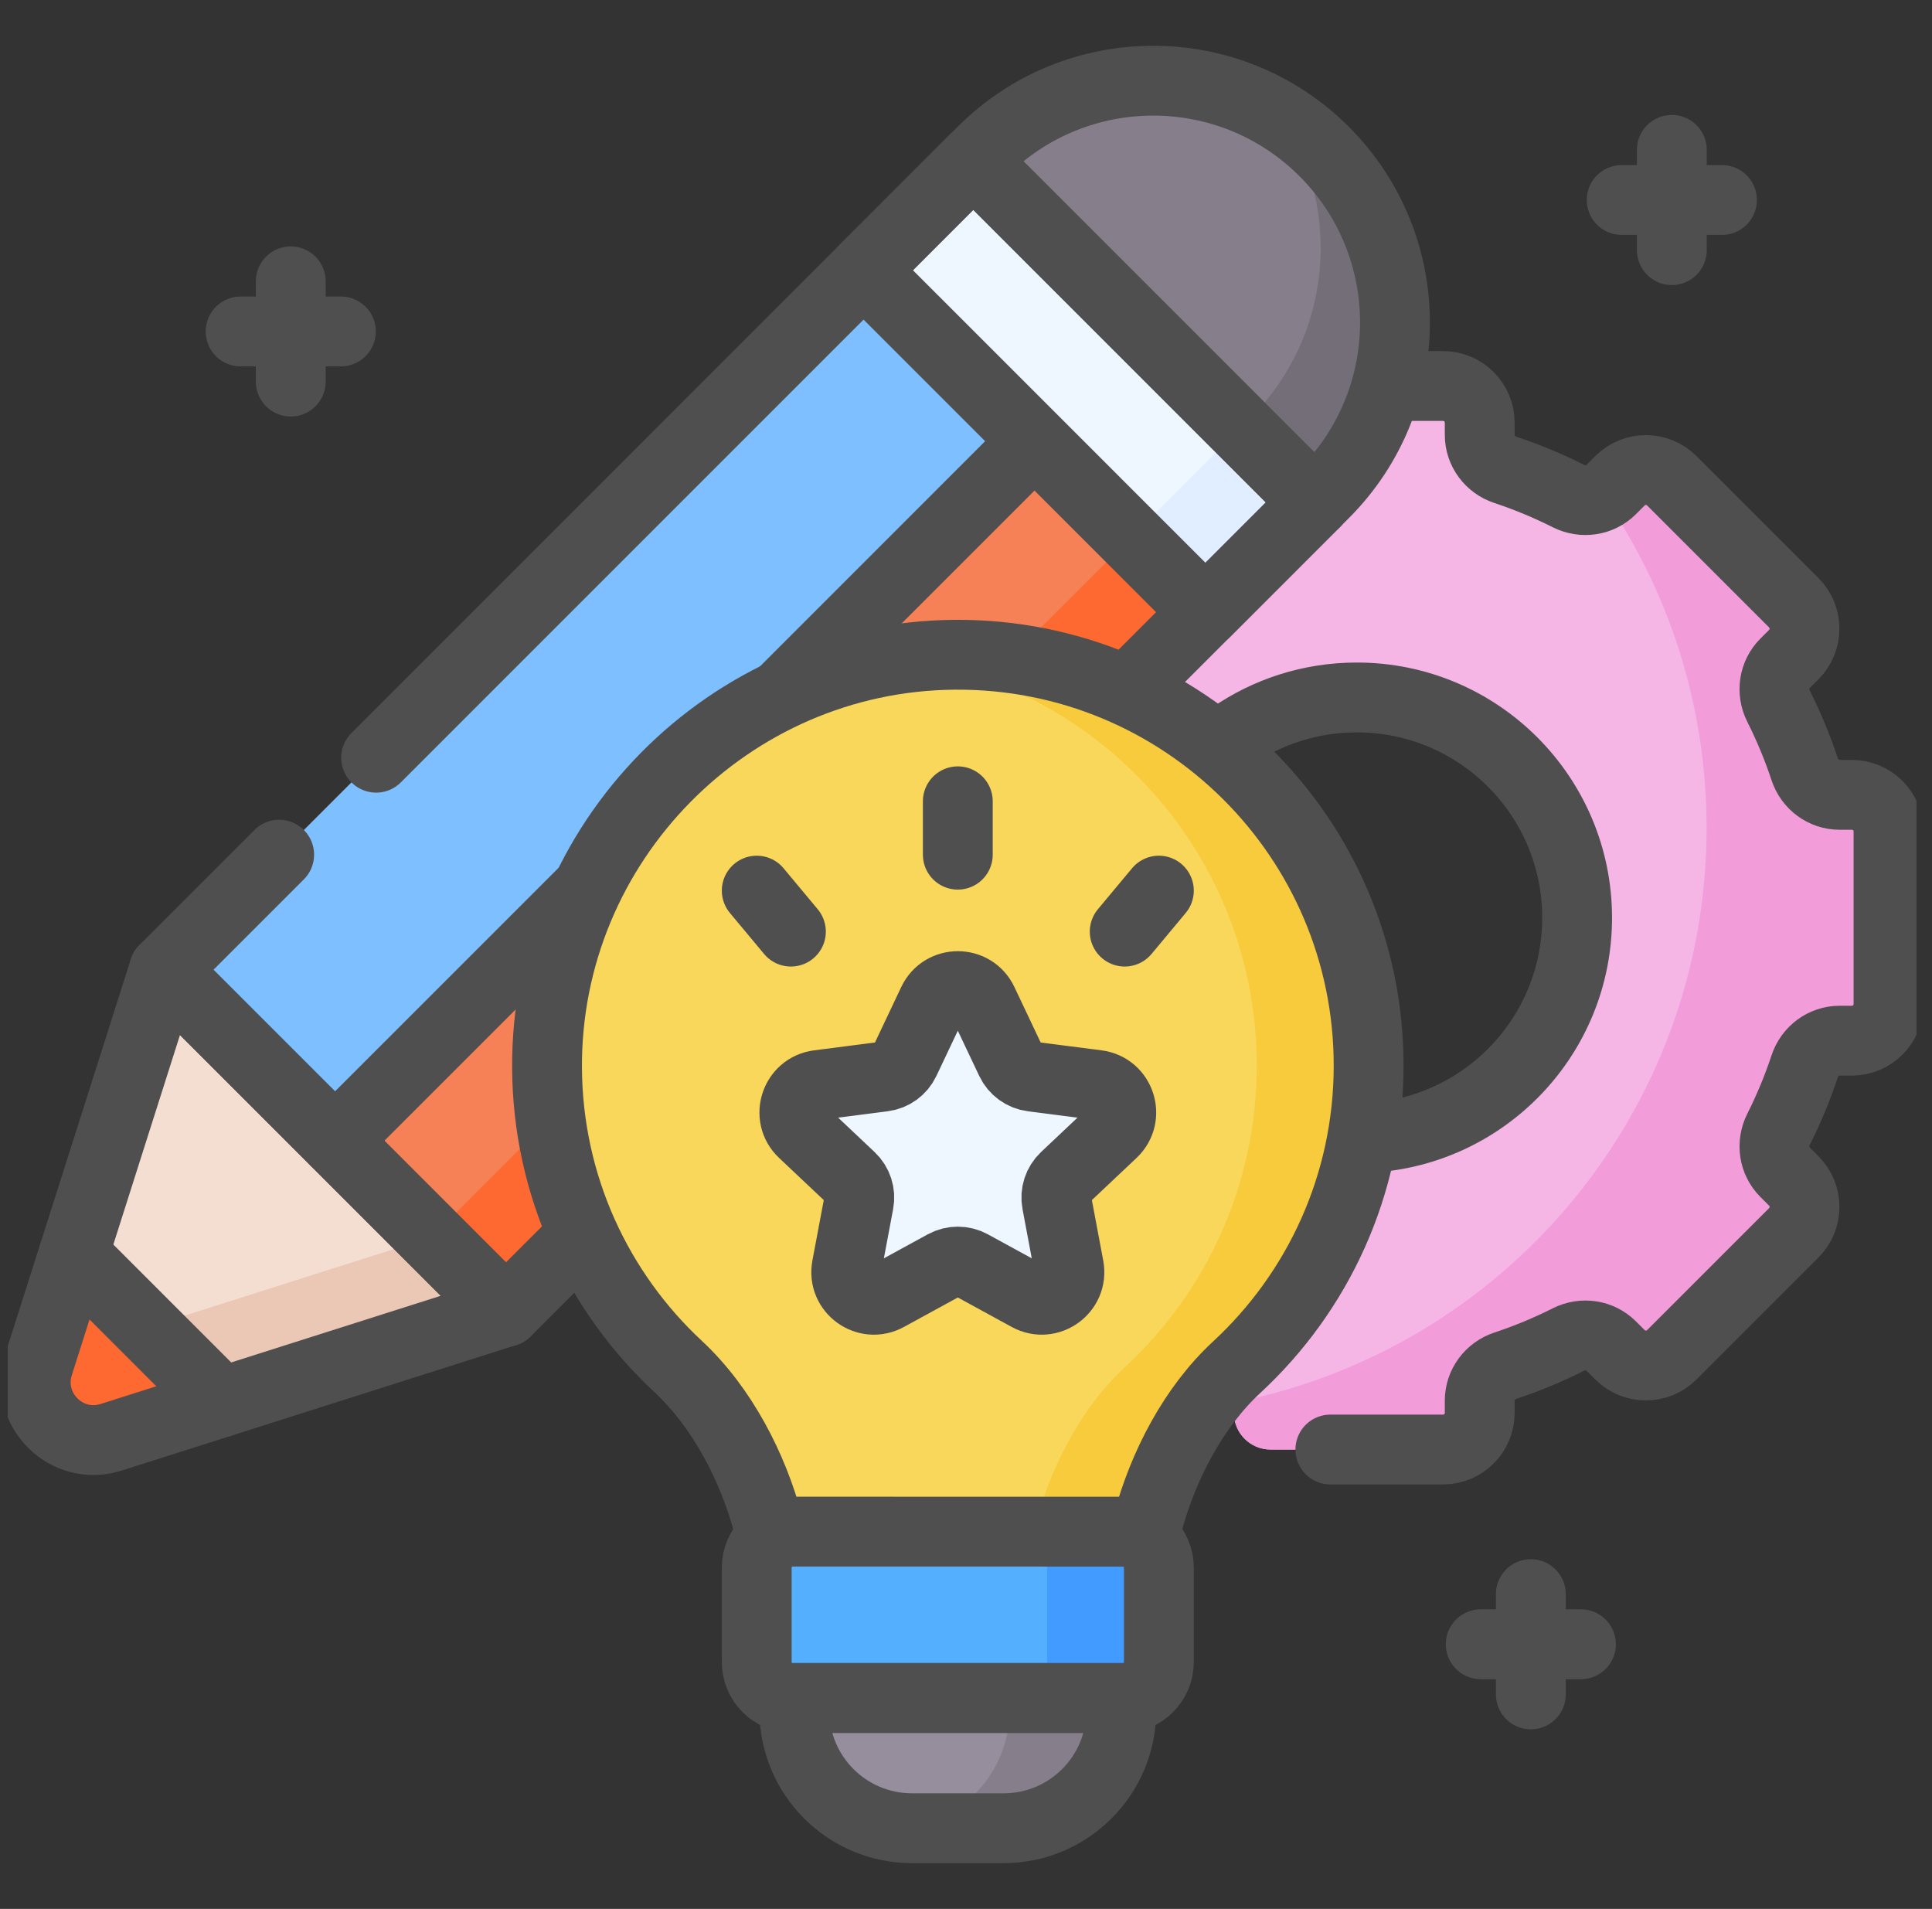 <svg width="83" height="82" viewBox="0 0 83 82" fill="none" xmlns="http://www.w3.org/2000/svg">
<rect x="0" y="0" width="83" height="82" fill="#333333" stroke="none"/>
<g clip-path="url(#clip0_68_552)">
<path d="M79.556 34.145H79.033C78.346 34.145 77.747 33.697 77.531 33.045C77.221 32.109 76.844 31.204 76.406 30.334C76.097 29.72 76.203 28.979 76.689 28.492L77.061 28.12C77.676 27.505 77.676 26.507 77.061 25.892L71.822 20.653C71.207 20.038 70.209 20.038 69.594 20.653L69.222 21.025C68.736 21.512 67.994 21.617 67.38 21.308C66.51 20.871 65.605 20.494 64.669 20.183C64.017 19.967 63.569 19.368 63.569 18.681V18.158C63.569 17.288 62.864 16.582 61.993 16.582H54.585C53.715 16.582 53.009 17.288 53.009 18.158V18.681C53.009 19.368 52.562 19.967 51.91 20.183C50.974 20.494 50.069 20.871 49.199 21.308C48.584 21.618 47.843 21.512 47.356 21.025L46.985 20.653C46.369 20.038 45.371 20.038 44.756 20.653L39.518 25.892C38.902 26.507 38.902 27.505 39.518 28.12L39.889 28.492C40.376 28.978 40.482 29.72 40.173 30.334C39.735 31.204 39.358 32.109 39.048 33.045C38.831 33.697 38.233 34.145 37.546 34.145H37.022C36.152 34.145 35.446 34.85 35.446 35.721V43.129C35.446 43.999 36.152 44.705 37.022 44.705H37.546C38.233 44.705 38.831 45.153 39.048 45.805C39.358 46.74 39.735 47.646 40.173 48.515C40.482 49.13 40.376 49.871 39.889 50.358L39.518 50.73C38.902 51.345 38.902 52.343 39.518 52.958L44.756 58.197C45.371 58.812 46.369 58.812 46.985 58.197L47.356 57.825C47.843 57.338 48.584 57.232 49.199 57.541C50.068 57.979 50.974 58.356 51.91 58.666C52.561 58.883 53.009 59.481 53.009 60.168V60.692C53.009 61.562 53.715 62.268 54.585 62.268H61.993C62.864 62.268 63.569 61.562 63.569 60.692V60.168C63.569 59.481 64.017 58.883 64.669 58.666C65.605 58.356 66.51 57.979 67.38 57.541C67.994 57.232 68.736 57.338 69.222 57.825L69.594 58.196C70.209 58.812 71.207 58.812 71.822 58.196L77.061 52.958C77.676 52.343 77.676 51.345 77.061 50.729L76.689 50.358C76.203 49.871 76.097 49.13 76.406 48.515C76.844 47.646 77.221 46.74 77.531 45.804C77.747 45.153 78.346 44.705 79.033 44.705H79.556C80.427 44.705 81.132 43.999 81.132 43.129V35.721C81.132 34.85 80.427 34.145 79.556 34.145ZM58.289 48.89C53.062 48.89 48.825 44.652 48.825 39.425C48.825 34.198 53.062 29.96 58.289 29.96C63.517 29.96 67.754 34.198 67.754 39.425C67.754 44.652 63.517 48.89 58.289 48.89Z" fill="#F5B6E6"/>
<path d="M79.556 34.145H79.033C78.346 34.145 77.747 33.697 77.531 33.045C77.221 32.109 76.844 31.204 76.406 30.334C76.097 29.72 76.203 28.978 76.689 28.492L77.061 28.12C77.676 27.505 77.676 26.507 77.061 25.891L71.822 20.653C71.207 20.038 70.209 20.038 69.594 20.653L69.222 21.025C69.115 21.131 68.996 21.219 68.869 21.288C71.672 25.344 73.316 30.263 73.316 35.567C73.316 47.799 64.581 57.989 53.009 60.245V60.691C53.009 61.562 53.715 62.267 54.585 62.267H61.993C62.864 62.267 63.569 61.562 63.569 60.691V60.168C63.569 59.481 64.017 58.882 64.669 58.666C65.605 58.355 66.51 57.978 67.38 57.541C67.994 57.231 68.736 57.337 69.222 57.824L69.594 58.196C70.209 58.811 71.207 58.811 71.822 58.196L77.061 52.957C77.676 52.342 77.676 51.344 77.061 50.729L76.689 50.357C76.203 49.871 76.096 49.129 76.406 48.515C76.843 47.645 77.22 46.74 77.531 45.804C77.747 45.152 78.346 44.704 79.033 44.704H79.556C80.427 44.704 81.132 43.999 81.132 43.128V35.72C81.132 34.85 80.427 34.145 79.556 34.145Z" fill="#F29CDA"/>
<path d="M7.049 41.658L14.393 49.002L30.546 34.957L49.157 14.238L41.813 6.894L7.049 41.658Z" fill="#7EBFFF"/>
<path d="M49.156 14.238L14.393 49.002L21.737 56.346L56.5 21.582L49.156 14.238Z" fill="#F68157"/>
<path d="M53.298 18.379L18.534 53.143L14.393 49.002L14.393 49.002L21.737 56.346L56.501 21.582L53.298 18.379Z" fill="#FD6930"/>
<path d="M37.099 11.609L51.787 26.297L56.501 21.582L41.813 6.894L37.099 11.609Z" fill="#EEF7FF"/>
<path d="M53.297 18.379L48.583 23.094L51.786 26.297L56.501 21.583L53.297 18.379Z" fill="#E0EEFF"/>
<path d="M56.865 6.486L56.909 6.529C60.953 10.574 60.953 17.13 56.909 21.174L56.501 21.582L41.812 6.894L42.22 6.486C46.265 2.442 52.822 2.442 56.865 6.486Z" fill="#867F8B"/>
<path d="M56.909 6.53L56.865 6.486C56.323 5.944 55.734 5.476 55.113 5.08C57.674 9.086 57.207 14.47 53.706 17.971L53.298 18.379L56.501 21.583L56.909 21.175C60.953 17.131 60.953 10.574 56.909 6.53Z" fill="#736E78"/>
<path d="M4.775 61.74L21.737 56.346L7.049 41.658L1.655 58.62C1.045 60.541 2.855 62.351 4.775 61.74Z" fill="#F3DED1"/>
<path d="M18.534 53.144L1.694 58.498L1.655 58.621C1.045 60.541 2.855 62.351 4.775 61.74L21.737 56.347L18.534 53.144Z" fill="#EBC7B6"/>
<path d="M3.163 53.877L1.655 58.62C1.045 60.541 2.855 62.35 4.775 61.74L9.518 60.232L3.163 53.877Z" fill="#FD6930"/>
<path d="M43.118 78.534H39.179C36.388 78.534 34.126 76.272 34.126 73.481V72.94H48.171V73.481C48.171 76.272 45.908 78.534 43.118 78.534Z" fill="#968E9C"/>
<path d="M29.13 58.696C31.096 60.525 32.453 63.227 33.079 65.791H49.214C49.832 63.238 51.17 60.543 53.129 58.731C56.614 55.508 58.797 50.896 58.797 45.773C58.797 35.982 50.823 28.053 41.015 28.126C31.311 28.198 23.434 36.194 23.501 45.898C23.536 50.951 25.695 55.5 29.13 58.696Z" fill="#F9D75A"/>
<path d="M48.241 72.94H34.056C33.202 72.94 32.51 72.248 32.51 71.395V67.339C32.51 66.485 33.202 65.793 34.055 65.793C37.335 65.795 44.963 65.796 48.242 65.796C49.096 65.796 49.786 66.488 49.786 67.341V71.395C49.787 72.248 49.095 72.94 48.241 72.94Z" fill="#54AFFF"/>
<path d="M43.366 72.94V73.481C43.366 76.126 41.334 78.295 38.746 78.515C38.889 78.527 39.033 78.534 39.179 78.534H43.118C45.909 78.534 48.171 76.272 48.171 73.481V72.94H43.366Z" fill="#867F8B"/>
<path d="M41.015 28.126C40.247 28.132 39.49 28.187 38.748 28.289C47.357 29.462 53.992 36.842 53.992 45.773C53.992 50.895 51.81 55.508 48.324 58.731C46.366 60.543 45.027 63.238 44.409 65.791H49.214C49.831 63.238 51.17 60.543 53.129 58.731C56.614 55.508 58.796 50.896 58.796 45.773C58.796 35.982 50.823 28.053 41.015 28.126Z" fill="#F8CB3C"/>
<path d="M48.242 65.796C44.963 65.796 37.336 65.795 34.055 65.793C34.046 65.793 34.037 65.795 34.028 65.795C37.421 65.795 41.328 65.796 43.438 65.796C44.291 65.796 44.982 66.488 44.982 67.341V71.395C44.982 72.248 44.29 72.94 43.436 72.94H48.241C49.095 72.94 49.787 72.248 49.787 71.395V67.341C49.787 66.488 49.096 65.796 48.242 65.796Z" fill="#429CFF"/>
<path d="M42.223 43.04L43.425 45.578C43.598 45.944 43.946 46.197 44.347 46.248L47.133 46.607C48.128 46.735 48.526 47.962 47.797 48.65L45.754 50.578C45.459 50.856 45.327 51.264 45.402 51.662L45.921 54.423C46.107 55.408 45.063 56.166 44.183 55.685L41.719 54.338C41.363 54.144 40.934 54.144 40.578 54.338L38.114 55.685C37.234 56.167 36.19 55.408 36.376 54.423L36.895 51.662C36.971 51.265 36.838 50.856 36.543 50.578L34.5 48.65C33.771 47.962 34.169 46.735 35.164 46.607L37.95 46.248C38.351 46.197 38.699 45.944 38.872 45.578L40.074 43.04C40.504 42.133 41.794 42.133 42.223 43.04Z" fill="#EEF7FF"/>
<path d="M57.153 62.267H61.994C62.864 62.267 63.57 61.562 63.57 60.692V60.168C63.57 59.481 64.017 58.883 64.669 58.666C65.605 58.356 66.51 57.979 67.38 57.541C67.995 57.232 68.736 57.338 69.222 57.824L69.594 58.196C70.21 58.811 71.207 58.811 71.823 58.196L77.061 52.958C77.677 52.342 77.677 51.344 77.061 50.729L76.689 50.357C76.203 49.871 76.097 49.13 76.406 48.515C76.844 47.645 77.221 46.74 77.531 45.804C77.747 45.152 78.346 44.704 79.033 44.704H79.557C80.427 44.704 81.132 43.999 81.132 43.129V35.72C81.132 34.85 80.427 34.144 79.557 34.144H79.033C78.346 34.144 77.747 33.697 77.531 33.045C77.221 32.109 76.844 31.204 76.406 30.334C76.097 29.719 76.203 28.978 76.689 28.492L77.061 28.12C77.677 27.504 77.677 26.507 77.061 25.891L71.823 20.653C71.207 20.037 70.21 20.037 69.594 20.653L69.222 21.025C68.736 21.511 67.995 21.617 67.38 21.308C66.51 20.87 65.605 20.493 64.67 20.183C64.018 19.967 63.57 19.368 63.57 18.681V18.157C63.57 17.287 62.864 16.581 61.994 16.581H60.225M52.905 31.64C54.434 30.581 56.289 29.96 58.29 29.96C63.517 29.96 67.754 34.198 67.754 39.425C67.754 44.486 63.782 48.619 58.785 48.877" stroke="#4F4F4F" stroke-width="3" stroke-miterlimit="10" stroke-linecap="round" stroke-linejoin="round"/>
<path d="M12.491 12.085V16.392" stroke="#4F4F4F" stroke-width="3" stroke-miterlimit="10" stroke-linecap="round" stroke-linejoin="round"/>
<path d="M14.645 14.238H10.337" stroke="#4F4F4F" stroke-width="3" stroke-miterlimit="10" stroke-linecap="round" stroke-linejoin="round"/>
<path d="M65.766 68.478V72.786" stroke="#4F4F4F" stroke-width="3" stroke-miterlimit="10" stroke-linecap="round" stroke-linejoin="round"/>
<path d="M67.919 70.632H63.612" stroke="#4F4F4F" stroke-width="3" stroke-miterlimit="10" stroke-linecap="round" stroke-linejoin="round"/>
<path d="M71.823 6.438V10.745" stroke="#4F4F4F" stroke-width="3" stroke-miterlimit="10" stroke-linecap="round" stroke-linejoin="round"/>
<path d="M73.977 8.591H69.669" stroke="#4F4F4F" stroke-width="3" stroke-miterlimit="10" stroke-linecap="round" stroke-linejoin="round"/>
<path d="M16.159 32.548L41.813 6.894L56.501 21.582L48.671 29.412" stroke="#4F4F4F" stroke-width="3" stroke-miterlimit="10" stroke-linecap="round" stroke-linejoin="round"/>
<path d="M24.552 53.532L21.737 56.346L7.049 41.658L11.993 36.714" stroke="#4F4F4F" stroke-width="3" stroke-miterlimit="10" stroke-linecap="round" stroke-linejoin="round"/>
<path d="M37.099 11.609L51.787 26.297L56.501 21.582L41.813 6.894L37.099 11.609Z" stroke="#4F4F4F" stroke-width="3" stroke-miterlimit="10" stroke-linecap="round" stroke-linejoin="round"/>
<path d="M41.813 6.894L42.199 6.508C46.255 2.452 52.831 2.452 56.887 6.508C60.943 10.564 60.943 17.14 56.887 21.196L56.501 21.582" stroke="#4F4F4F" stroke-width="3" stroke-miterlimit="10" stroke-linecap="round" stroke-linejoin="round"/>
<path d="M4.775 61.74L21.737 56.346L7.049 41.658L1.655 58.62C1.045 60.541 2.855 62.351 4.775 61.74Z" stroke="#4F4F4F" stroke-width="3" stroke-miterlimit="10" stroke-linecap="round" stroke-linejoin="round"/>
<path d="M33.64 29.756L44.136 19.259" stroke="#4F4F4F" stroke-width="3" stroke-miterlimit="10" stroke-linecap="round" stroke-linejoin="round"/>
<path d="M14.393 49.002L25.062 38.334" stroke="#4F4F4F" stroke-width="3" stroke-miterlimit="10" stroke-linecap="round" stroke-linejoin="round"/>
<path d="M9.518 60.232L3.164 53.877" stroke="#4F4F4F" stroke-width="3" stroke-miterlimit="10" stroke-linecap="round" stroke-linejoin="round"/>
<path d="M49.31 65.414C49.965 62.975 51.267 60.454 53.129 58.731C56.614 55.508 58.797 50.896 58.797 45.773C58.797 35.982 50.823 28.053 41.015 28.126C31.311 28.198 23.434 36.194 23.501 45.898C23.536 50.952 25.695 55.501 29.13 58.696C31.023 60.458 32.352 63.029 33.007 65.507" stroke="#4F4F4F" stroke-width="3" stroke-miterlimit="10" stroke-linecap="round" stroke-linejoin="round"/>
<path d="M48.241 72.94H34.056C33.202 72.94 32.51 72.248 32.51 71.395V67.339C32.51 66.485 33.202 65.793 34.055 65.793C37.335 65.795 44.963 65.796 48.242 65.796C49.096 65.796 49.786 66.488 49.786 67.341V71.395C49.786 72.248 49.095 72.94 48.241 72.94Z" stroke="#4F4F4F" stroke-width="3" stroke-miterlimit="10" stroke-linecap="round" stroke-linejoin="round"/>
<path d="M41.148 34.421V36.714" stroke="#4F4F4F" stroke-width="3" stroke-miterlimit="10" stroke-linecap="round" stroke-linejoin="round"/>
<path d="M49.786 38.258L48.318 40.019" stroke="#4F4F4F" stroke-width="3" stroke-miterlimit="10" stroke-linecap="round" stroke-linejoin="round"/>
<path d="M32.51 38.258L33.978 40.019" stroke="#4F4F4F" stroke-width="3" stroke-miterlimit="10" stroke-linecap="round" stroke-linejoin="round"/>
<path d="M42.223 43.04L43.425 45.578C43.598 45.944 43.946 46.197 44.347 46.248L47.133 46.607C48.128 46.735 48.526 47.962 47.797 48.65L45.754 50.578C45.459 50.856 45.327 51.264 45.402 51.662L45.921 54.423C46.107 55.408 45.063 56.166 44.183 55.685L41.719 54.338C41.363 54.144 40.934 54.144 40.578 54.338L38.114 55.685C37.234 56.167 36.19 55.408 36.376 54.423L36.895 51.662C36.971 51.265 36.838 50.856 36.543 50.578L34.5 48.65C33.771 47.962 34.169 46.735 35.164 46.607L37.95 46.248C38.351 46.197 38.699 45.944 38.872 45.578L40.074 43.04C40.504 42.133 41.794 42.133 42.223 43.04Z" stroke="#4F4F4F" stroke-width="3" stroke-miterlimit="10" stroke-linecap="round" stroke-linejoin="round"/>
<path d="M43.118 78.534H39.179C36.388 78.534 34.126 76.272 34.126 73.481V72.94H48.171V73.481C48.171 76.272 45.908 78.534 43.118 78.534Z" stroke="#4F4F4F" stroke-width="3" stroke-miterlimit="10" stroke-linecap="round" stroke-linejoin="round"/>
</g>
<defs>
<clipPath id="clip0_68_552">
<rect width="82" height="82" fill="white" transform="translate(0.333)"/>
</clipPath>
</defs>
</svg>
